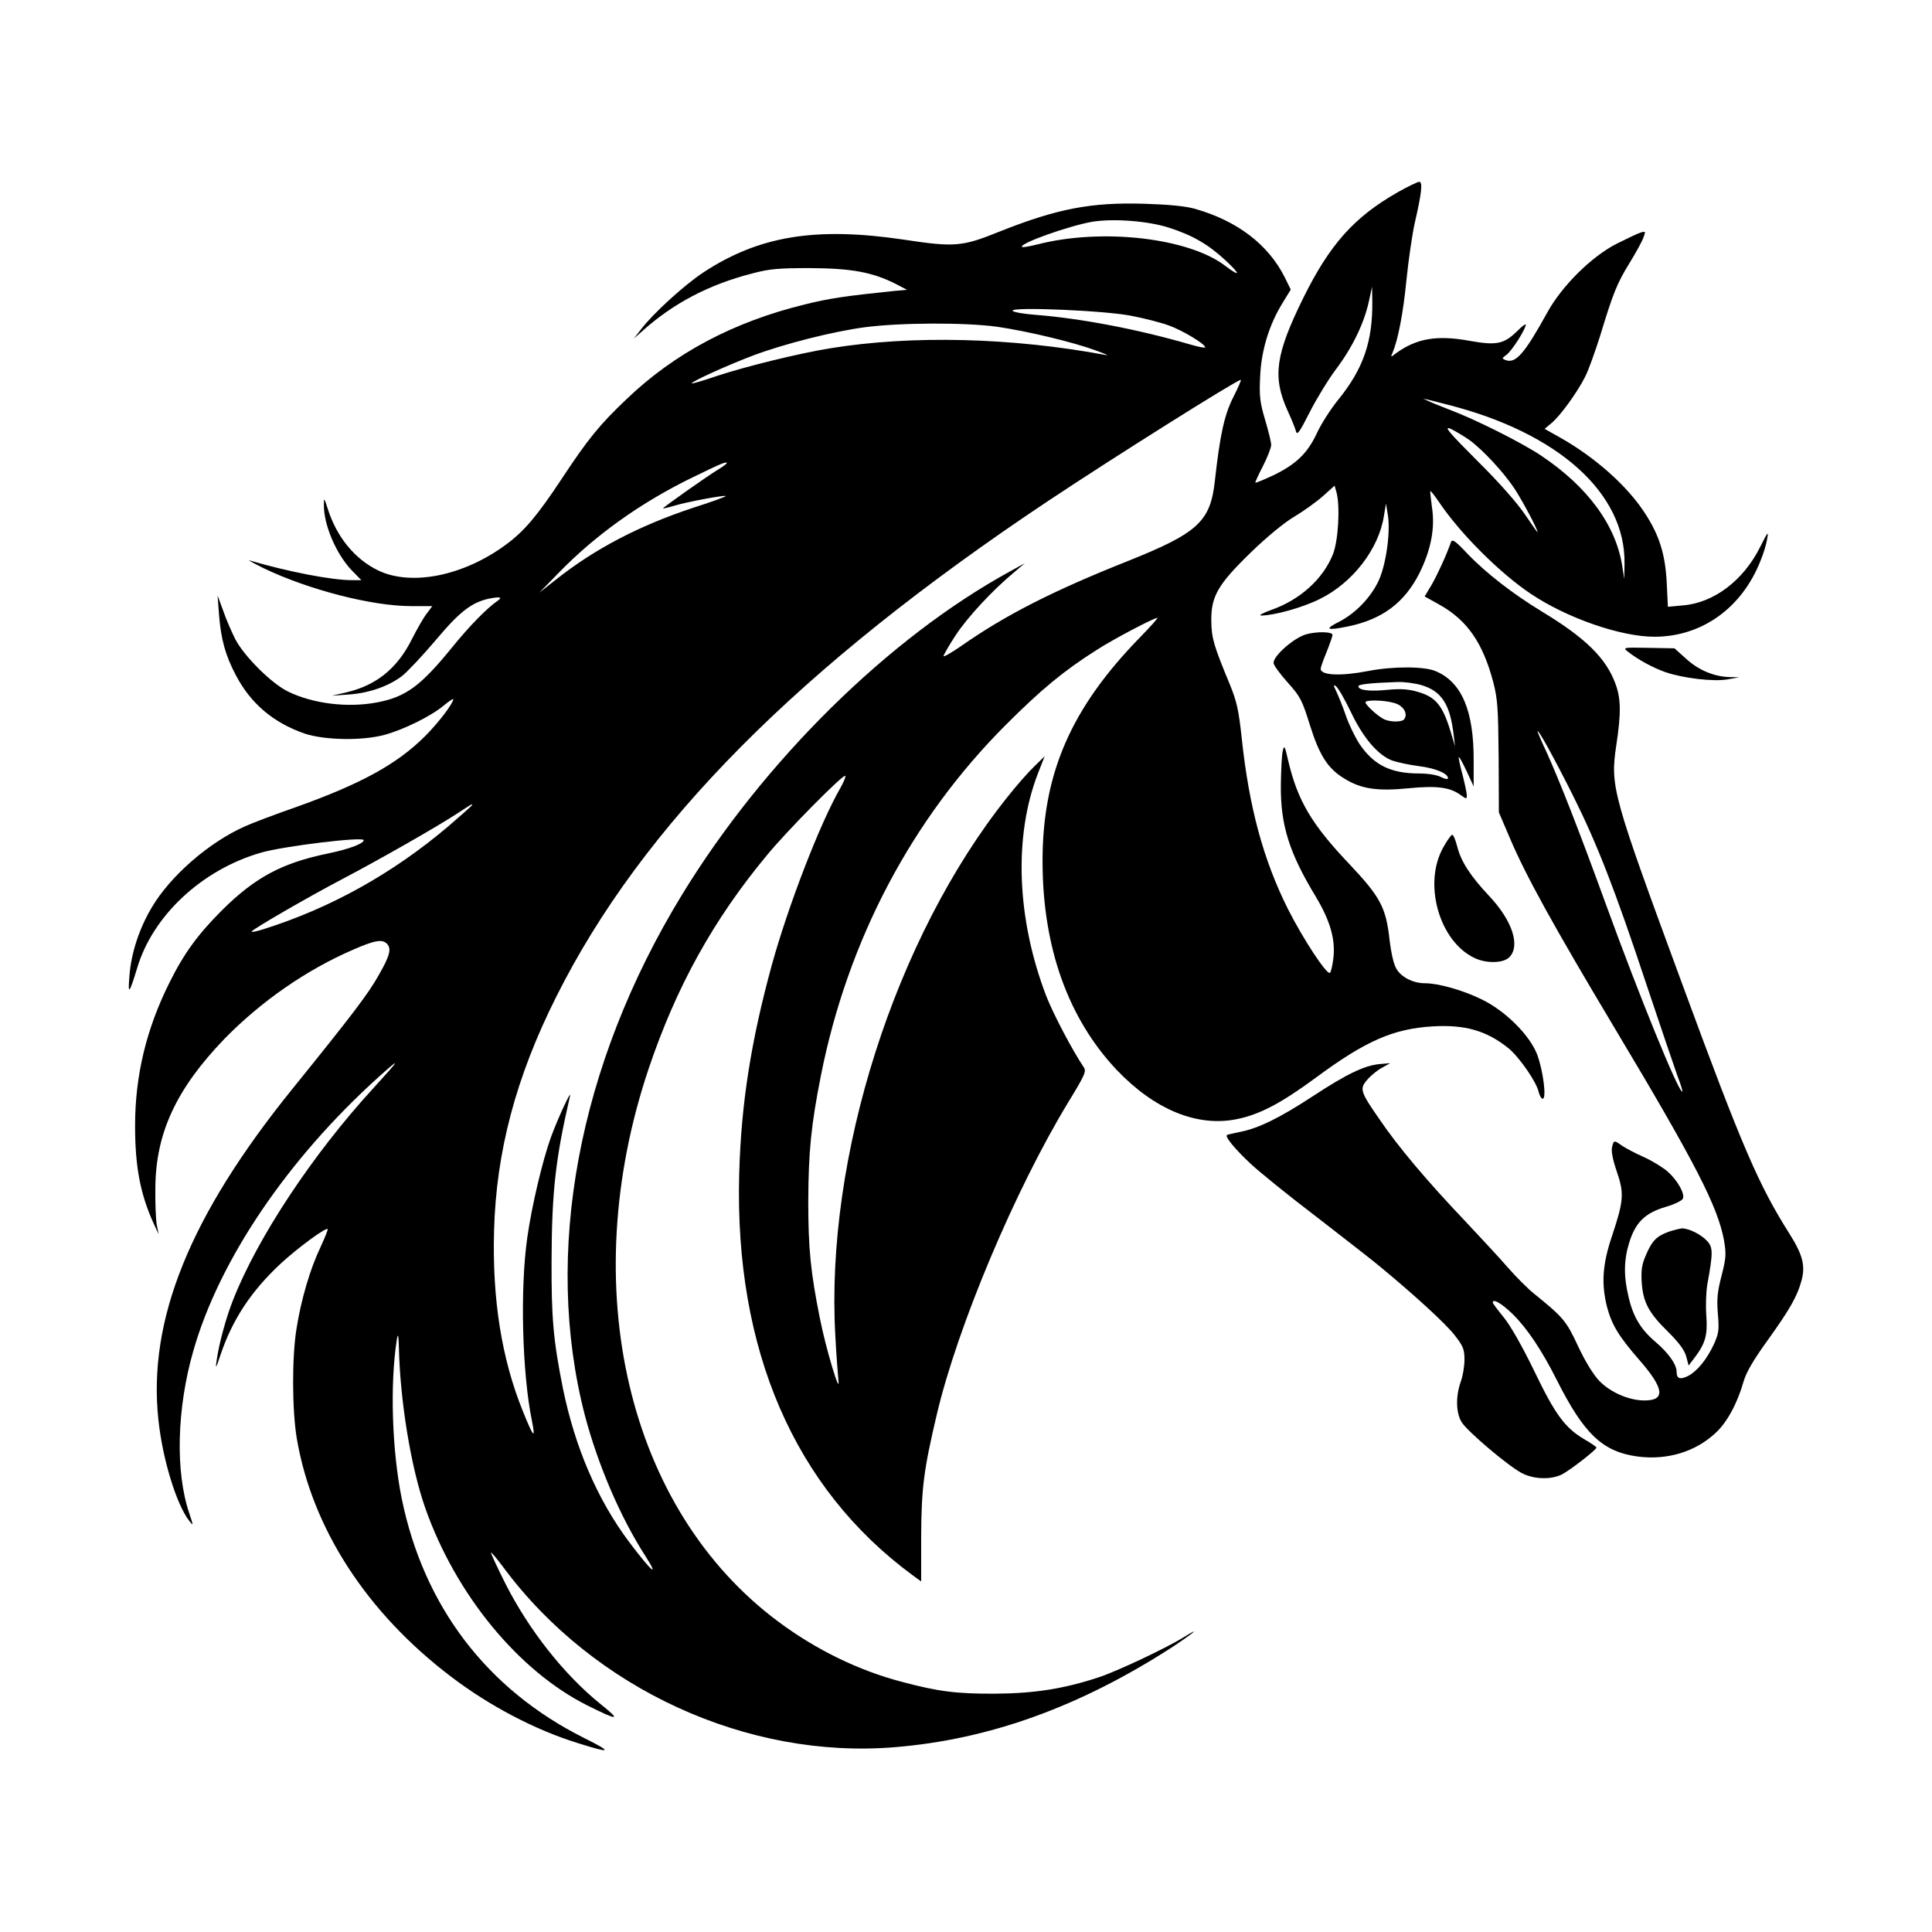 <svg width="1500" height="1500" viewBox="0 0 1500 1500" xmlns="http://www.w3.org/2000/svg">
  <!-- Original SVG transformiert und zentriert -->
  <svg x="100.0" y="141.185" width="1300" height="1217.63" viewBox="0 0 710.37 665.36">
    2000/svg" viewBox="0 0 710.37 665.36"><defs><style>.cls-1{fill-rule:evenodd;}</style></defs><path class="cls-1" d="M538.36,4.4c-18.6,10.6-28.9,22.2-40.2,45.1-11.6,23.6-13,33.1-6.7,47.2,1.7,3.7,3.4,7.8,3.7,9.1.5,1.9,1.5.5,5.8-8,2.9-5.7,7.9-13.9,11.2-18.3,7-9.3,11.9-19.5,13.9-28.6l1.4-6.4.1,6c.2,17.3-3.8,28.8-14.5,42-3.1,3.8-7.2,10.2-9,14.1-4,8.6-8.9,13.3-18.7,18-3.9,1.8-7.2,3.2-7.4,3-.2-.1,1.3-3.3,3.2-7,1.9-3.7,3.5-7.8,3.5-9s-1.2-6-2.6-10.7c-2.1-7.1-2.5-9.8-2.1-17.9.4-11.1,3.7-22.1,9.4-31.4l3.6-5.9-2.5-5.1c-7-14-20.2-24.1-38.3-29.2-3.9-1.1-11.3-1.8-21.3-2.1-22.7-.7-37.1,2.1-61.7,11.9-15.6,6.3-18.8,6.6-40.5,3.3-37.3-5.5-61.3-1.6-85,14-8,5.3-21.2,17.3-26.3,24l-3.1,4,3.5-3.1c13.1-11.8,28.3-19.8,46.6-24.5,7.5-2,11.2-2.3,24.8-2.3,17.4.1,26.3,1.7,36.2,6.7l4.8,2.5-5.5.5c-20.3,2.1-27.4,3.1-37.8,5.7-30.3,7.4-55.4,20.7-75.8,40.3-11.3,10.7-16.4,17-27.4,33.7-10.4,15.7-15.8,22.1-23.5,27.8-18,13.4-40.4,17.9-54.5,11-9.8-4.8-17.3-14-21.1-25.6-1.7-5.3-1.8-5.4-1.8-2.2-.1,8.5,5.2,20.9,11.8,27.8l4.1,4.2h-3.9c-8.6,0-26.9-3.5-43.6-8.4-1.1-.4,1.6,1.1,6,3.3,18.9,9.1,45.9,16.1,62.6,16.1h9l-2.4,3.2c-1.4,1.8-4.1,6.6-6.2,10.7-6.2,12.5-15.1,19.7-27.9,22.7l-6.1,1.4,7.2-.5c8.6-.6,16.8-3.5,22.5-7.8,2.3-1.8,8.7-8.6,14.3-15.2,10.8-12.9,16-16.7,24.5-18q4.5-.7,2,1.1c-4.7,3.2-12.2,10.9-19.5,19.9-13.4,16.5-19.7,21.1-32.1,23.4-12.3,2.3-26.9.5-37.4-4.6-7.1-3.4-18.8-15.1-22.5-22.3-1.5-3-3.9-8.4-5.1-12l-2.4-6.5.6,7.9c.8,10.6,2.7,17.5,7.2,26,6.3,12,15.9,20.1,29.2,24.7,8.5,2.8,24.4,3.1,33.9.5,8-2.2,19.3-7.7,24.9-12.3,2.3-1.9,4.2-3.2,4.2-2.8,0,1.7-6.2,9.9-11.9,15.6-11.9,11.9-27.1,20.3-55.2,30.3-8.6,3-18.1,6.6-21.2,8-15.2,6.7-31.7,21-39.6,34.4-5.3,8.9-8.8,19.4-9.5,29.2-.7,8.3-.1,7.6,3.3-3.5,6.6-22.2,27.5-41.7,52.5-48.9,9.7-2.8,43.6-6.9,43.6-5.3,0,1.5-6.6,3.9-15.4,5.7-19.3,4-30.7,10.1-44.7,24-10.1,10.1-16.1,18.2-22.3,30.7-9.8,19.6-14.6,39.4-14.6,60.7,0,17.5,2.2,29.1,8,41.8l2,4.3-.8-4c-.4-2.2-.7-9.2-.6-15.5.1-23.3,8.8-42.1,29.3-63.4,15.4-15.8,34.7-29.2,54.3-37.7,9.3-4.1,12.6-4.7,14.6-2.7,2.1,2.1,1.3,5.1-3.4,13.3-4.5,8-10.7,16.2-36.8,48.5-43.4,53.7-61.3,97.9-56.7,140.3,1.8,16.8,7.6,35.6,13,42.7,1.9,2.4,1.9,2.3.1-3.1-6-17.6-5.3-44.6,1.7-68.9,11-38.6,40-81.4,78.6-116.2,9.8-8.8,9.4-8-2.2,4.7-25.6,27.9-49.1,63.3-59.5,89.8-3,7.5-6,18.6-7,25.7-.6,3.9-.3,3.6,1.7-2.5,5-14.8,12.9-26.8,25.3-38.4,7.1-6.6,19.3-15.6,20.1-14.8.2.2-1.2,3.7-3.1,7.8-4.3,9-8.2,22.2-10.1,34.4-2,12-1.9,34.7.1,46.6,6.5,38.2,29.7,74,65.6,101.2,16.2,12.3,35.4,22.4,53.4,28,14.6,4.6,15.3,4.1,2.9-2.1-41.2-20.6-68.1-55.9-77.4-101.7-4.1-20.4-5-48.2-2.1-67q.7-4.9.9,2.5c.5,23.1,5.1,51.4,11.3,68.9,12.9,36.5,39.5,68.9,68.7,83.5,13.2,6.6,14.4,6.5,5.8-.4-15.7-12.6-30.7-31.7-40.7-51.5-3.3-6.6-6-12.4-6-12.9s2.4,2.4,5.4,6.4c38.3,51.5,103.4,81.3,166,76.1,40.1-3.3,78.3-17.1,117.4-42.3,9.1-6,13.1-9.3,5-4.3-7.4,4.6-28,14.3-35.8,16.9-14.8,4.9-27.3,6.9-44,7-16.3.1-24.3-.9-39.6-5-18.4-4.8-36.4-13.6-52.3-25.4-64.2-47.6-86.4-142-55.2-234.8,11.7-34.7,27.5-63.3,50.4-90.8,8.4-10.2,31.4-33.4,32.9-33.4.5,0-.4,2.4-2,5.2-8.8,15.3-22.2,50.2-29.1,75.2-8.8,32.2-13,58.8-13.8,88.6-2,74.5,23.4,133.2,73.5,170.1l3.7,2.7v-19.1c.1-20.6,1.1-28.3,6.6-51.6,8.8-37.5,33.3-95.6,55.8-132.6,7.2-11.8,7.8-13.2,6.5-15-4.5-6.6-12.8-22.3-15.8-30-12.6-32.8-13.9-67.7-3.6-94.4l2.9-7.4-4.5,4.4c-2.5,2.4-7.6,8.2-11.3,12.9-47.7,59.7-77.4,153-73,228.8.4,8.1,1.1,16.5,1.3,18.7.9,7.2-5.3-13.4-7.8-26-4-19.8-5-30-5-50,.1-21.2,1.2-32.3,5.4-53.5,11.4-57.3,38.5-108.7,78.4-148.6,15-15,24.4-22.8,38.4-31.7,7.1-4.6,24.4-13.7,25.9-13.7.4,0-2.9,3.7-7.3,8.2-29.3,30-41.4,57.8-41.4,94.9s11.1,67,31.3,88.5c16.1,17,34.4,24.6,51.4,21,9.6-2,18.5-6.7,33.2-17.5,21.2-15.7,33-20.8,49.6-21.8,13.7-.8,22.9,1.8,32.2,9.3,4.6,3.8,11.9,14.3,12.8,18.6.4,1.5,1.1,2.8,1.7,2.8,1.7,0,.2-11.8-2.3-18.6-3.1-8.3-13.6-18.8-23.9-23.7-7.8-3.8-18.1-6.7-23.8-6.7-4.9,0-9.9-2.5-12-6-1.2-1.9-2.3-6.7-3-12.6-1.5-13.5-3.9-18-16.7-31.6-16.4-17.2-22.3-27.3-26.3-44.3-1.4-6.3-1.7-6.7-2.3-4-.4,1.6-.7,8-.8,14.1-.2,17.3,3.5,29,14.9,47.8,6,10.1,8.3,17.9,7.4,25.9-.4,3.1-1,6-1.5,6.3-1.4.8-11.5-14.6-17.8-27.1-10.5-21-16.5-43.3-19.6-72.5-1.3-12-2.1-15.6-5.1-22.9-6.7-16.2-7.7-19.4-7.8-26.6-.2-10.6,2.8-15.7,16.8-29.3,6.7-6.5,14.2-12.7,18.5-15.2,4-2.4,9.4-6.3,12.1-8.7l4.9-4.4.8,2.8c1.6,5.8.8,20.5-1.5,26.3-4.2,10.5-13.9,19.3-26.1,23.6-3.6,1.3-5.6,2.4-4.4,2.4,5.4,0,17.5-3.3,24.9-7,13.9-6.8,25-21.2,27.2-35.1l.9-5.4.8,4.9c1.2,7.2-.8,21.3-4,28-3.3,7-9.8,13.7-16.6,17.2-6.6,3.3-5.4,3.9,3.8,2,14.5-3,23.9-10.1,30.2-22.6,4.9-9.9,6.7-19.1,5.3-28-.5-3.6-.8-6.7-.7-6.8.2-.2,1.9,2,3.8,4.8,8.9,13.2,25.5,29.8,38.7,38.7,15.3,10.3,38.2,18.3,52.6,18.3,20,0,37-12.1,44.9-32,1.3-3,2.6-7.3,2.9-9.5.7-3.5.3-3.1-3,3.5-7.1,14.2-19.7,23.7-32.8,24.7l-6.3.6-.5-10.4c-.6-11.7-3.1-19.9-9.1-29.1-7.4-11.6-21.3-24-36.3-32.4l-6.4-3.6,3-2.5c3.7-3.1,10.9-13,14.3-19.8,1.4-2.8,4.1-10.4,6.2-17,5.6-18.4,7.2-22.4,12.5-31,2.7-4.4,5.4-9.3,5.9-10.8,1-2.7,1-2.8-1.1-2.2-1.3.4-5.9,2.6-10.3,4.8-10.7,5.5-23.2,17.9-29.4,29.2-9.6,17.4-13.4,21.8-17.7,20.1-1.6-.6-1.5-.8.4-2.2,2.2-1.5,8.2-10.9,8.2-12.8,0-.5-1.6.7-3.6,2.7-5.6,5.5-8.7,6.2-20,4.2-14-2.6-22.7-1.1-31.4,5.2-2.3,1.8-2.4,1.8-1.5-.2,2.3-5.5,4.5-16.6,5.9-31,.9-8.8,2.5-19.6,3.5-24,2.9-12.6,3.5-17.5,1.9-17.5-.7,0-4.8,2-9.1,4.4h0ZM441.16,19.4c10,3.2,16.6,7,23.9,13.7,6.6,6.1,6.8,7.6.2,2.6-15.6-12-52.6-16.2-80-9.1-3.2.8-6.1,1.3-6.3,1-1.4-1.4,20.3-9.1,30-10.7,9-1.4,23.4-.3,32.2,2.5ZM425.66,56.9c5.2,1,12.2,2.8,15.5,4,5.7,2,15.5,7.9,15.5,9.3,0,.4-3-.2-6.7-1.3-21.7-6.3-46-11-65.6-12.5-4.8-.4-9-1.1-9.4-1.7-1.1-1.8,39.9-.1,50.7,2.2ZM368.56,61.5c12.9,1.9,32.1,6.5,41.6,10,3.9,1.4,5.9,2.3,4.5,2-40.1-7.5-82.6-8.5-117-2.9-13.6,2.2-35.8,7.7-48,11.7-5.8,2-10.6,3.4-10.8,3.2-.6-.6,15.8-8,26.2-11.9,13.1-4.9,33.6-10.1,47.1-11.9,15-2,43-2.1,56.4-.2ZM468.56,91.4c-3.8,7.6-5.6,15.8-7.8,35.5-1.9,17.3-7.2,22.1-37.2,34.1-31.5,12.5-51.8,22.9-70.1,35.7-4.3,3-7.8,5-7.8,4.5s2.3-4.5,5.1-8.8c4.9-7.5,15.6-19.1,24.9-26.8l4.5-3.8-6,3.3c-51.7,28.2-104.8,80.6-139.5,137.4-44.1,72.2-59,152.3-41.1,221.1,5.5,20.7,14.9,42.8,25.6,59.4,6.3,9.9,2.4,6.4-7-6.1-13.4-17.9-22.9-40.1-28-65.1-4.1-20.5-4.9-30-4.8-54.3.1-29.1,1.7-43.2,7.8-69.5.9-3.7-5.1,9.2-8.1,17.4-3.6,10.1-8.1,29-10,42.5-3.1,21.6-2.2,57.6,2,77.9,1.6,8,.6,6.9-3.9-4.3-9-22.2-13-47.5-12.2-76.5.9-33.6,9.3-65.2,26.3-99.1,36.5-73,103.1-140.1,208.9-210.6,28.1-18.7,79.8-51.2,81.6-51.3.3,0-1.1,3.3-3.2,7.4ZM559.36,94.5c47.1,11.9,75.7,37.6,75.2,67.5l-.1,6.5-.8-5.1c-2.6-17.6-14.7-34.1-34.7-47.4-8.5-5.6-27.6-15.2-38.8-19.4-3.8-1.5-7.9-3.1-9-3.7l-2-.9,2,.4c1.1.3,4.8,1.2,8.2,2.1ZM568.86,109.6c5.8,4.3,14.3,13.5,19,20.5,3.4,5.2,9.8,17.2,9.8,18.5,0,.3-2.3-3-5.2-7.3-3.2-4.8-11-13.7-20.3-22.9-12-12-14.4-14.8-11.5-13.7,1.9.9,5.6,3.1,8.2,4.9ZM253.66,119.4c0,.2-1.7,1.5-3.7,2.7-4.5,2.7-23.3,16-23.3,16.4,0,.2,2.1-.3,4.8-1.1,5.2-1.6,21.3-4.6,21.8-4.1.2.2-6,2.5-13.9,5-22.9,7.6-41.7,17.4-58.2,30.5l-7,5.5,8-8.2c15.8-16.3,35.2-30.1,57-40.7,12.5-6.1,14.5-6.9,14.5-6ZM145.66,264.4c0,.2-4.6,4.3-10.2,9.1-23.6,20-49.9,34.6-78.1,43.5-3.1,1-5.5,1.5-5.2,1,.8-1.2,24.3-14.8,39-22.5,15.4-8.1,39.6-21.9,48-27.4,6.6-4.3,6.5-4.3,6.5-3.7Z"/><path class="cls-1" d="M560.96,152.8c-2,5.7-5.7,13.7-8.2,18.1l-3,5,6.3,3.5c11.8,6.6,18.4,16.2,22.8,32.8,1.9,7.3,2.1,11.2,2.3,31.8l.1,23.5,4.7,11c6.8,16,18.4,37,44.4,80.5,34.6,57.8,43.7,75.7,46.4,90,1,5.9.9,7.4-1,15-1.8,6.9-2.1,9.9-1.6,16.2.6,6.9.4,8.3-1.7,13-3,6.4-7,11.3-10.9,13.4-3.4,1.7-4.9,1.2-4.9-1.8s-3.3-7.8-8.9-12.6c-6.3-5.3-9.6-10.8-11.5-19.2-2.1-8.7-2-15.6.3-23,2.7-8.6,6.7-12.5,15.4-15.1,3.8-1.1,7.1-2.7,7.4-3.6.8-2.2-2.4-7.8-6.6-11.5-2-1.7-6.5-4.5-10.1-6.1-3.6-1.6-7.7-3.8-9.2-4.8-3.3-2.4-3.5-2.4-4.2.7-.4,1.6.3,5.3,2,10.2,3.2,9.3,3,12.4-2,27.4-4.1,12.1-4.6,20.4-2.1,30.2,2,7.5,4.9,12.3,13.4,22.1,10.8,12.3,11.6,17.5,2.5,17.5-6.6,0-14.4-3.4-19.1-8.2-2.6-2.7-6-8.2-9.1-14.8-5-10.8-6.3-12.3-18.8-22.4-2.7-2.2-7.6-7.1-10.9-10.9s-11.7-12.9-18.6-20.2c-15.6-16.4-28.2-31.3-35.9-42.7-8.2-11.8-8.6-13-5.3-16.8,1.4-1.7,4.2-4,6.2-5.1l3.6-2-4.6.4c-6.3.6-13.9,4.2-28.2,13.6-14.2,9.3-23.1,13.6-30.6,15.1-3,.6-5.6,1.2-5.9,1.4-.8.9,3.7,6.2,10.1,12.2,3.5,3.3,16.2,13.6,28.3,22.8,12,9.3,24.4,18.9,27.4,21.5,14.6,12.1,27.3,23.8,30.9,28.5,3.6,4.6,4.1,6,4.1,10.3,0,2.8-.7,7-1.6,9.4-2.2,6.3-2,13.2.4,17.1,2.4,3.9,19.4,18.3,25.3,21.5,5.1,2.8,12.6,3,17.2.7,3.4-1.7,14.7-10.5,14.7-11.4,0-.3-2.3-1.9-5.1-3.5-8.3-4.9-12.4-10.5-21.3-29-5-10.3-10.1-19.3-12.9-22.7-2.6-3.2-4.7-6-4.7-6.3,0-1.9,3.7.3,8.4,4.8,6.2,6.1,12.4,15.4,18.6,27.7,11.7,23.3,19.6,30.8,34.6,32.8,12.4,1.6,24.3-2,32.8-9.9,4.9-4.4,9.3-12.5,12-21.9,1.1-3.9,4.2-9.2,10.2-17.5,9.4-13.1,12.6-18.7,14.4-25.4,1.7-6.3.5-10.9-5.1-19.8-13-20.5-20.1-36.9-44.9-104.3-30.4-82.5-31.2-85.3-28.6-102.9,2.1-13.8,2-19.9-.4-26.3-4-10.8-12.7-19.3-31-30.4-12.2-7.4-23.9-16.4-31.8-24.7-5-5.3-6.4-6.3-6.9-4.9ZM612.66,260.3c10.3,20.6,17.8,39.8,31.1,79.9,6,17.9,12,35.6,13.3,39.2,1.4,3.6,2.3,6.6,2,6.6-1.7,0-18.1-40.2-32.4-79.5-11.6-31.9-19.6-52.2-25.1-64.4-2.2-4.6-3.9-8.7-3.9-9,.1-1.3,7.4,12,15,27.2Z"/><path class="cls-1" d="M499.36,192c-5.2,1.6-13.7,9-13.7,12.1,0,.9,2.7,4.6,5.9,8.2,5.5,6.1,6.2,7.5,9.5,18.1,4.1,13,7.6,18.5,14.7,22.8,6.9,4.3,13.9,5.4,26.9,4.1,12.1-1.2,17.8-.5,22.3,2.8,2.5,1.8,2.7,1.8,2.7.2,0-1-.9-5.1-1.9-9.1-1.1-3.9-1.7-7.2-1.5-7.2.3,0,1.8,2.8,3.4,6.2l2.9,6.3v-11c.1-21.1-5.1-33.3-16.1-37.9-4.8-2.1-18.1-2.1-28.5-.1-11.8,2.3-20.3,1.9-20.3-.9,0-.6,1.1-3.8,2.5-7.1,1.3-3.3,2.5-6.6,2.5-7.3,0-1.4-6.8-1.5-11.3-.2ZM548.36,213.5c8.6,2.5,12.2,8.2,13.7,21l.6,5-1.8-6c-3.4-11.3-6.3-14.9-13.9-17.1-4-1.2-7.3-1.4-12.8-.9-7.7.8-12.5.2-12.5-1.5,0-.8,4.7-1.4,16.6-1.8,2.8-.1,7.3.5,10.1,1.3ZM518.46,224.9c5.2,11,11.5,18.3,17.5,20.6,2.3.8,7.5,1.9,11.5,2.4,7,.9,12.2,3.1,12.2,5.1,0,.6-1.3.4-3-.5s-5.5-1.5-9.2-1.5c-12.2,0-19.3-3.6-25.4-12.6-1.9-3-4.6-8.5-5.8-12.2-1.3-3.8-3.2-8.4-4.1-10.3q-1.7-3.3,0-1.9c1,.8,3.8,5.7,6.3,10.9ZM536.86,221.1c3.8,1,5.9,4.4,4.3,6.8-.8,1.4-6.1,1.4-8.8,0s-7.7-6-7.7-7.1,7.8-1,12.2.3Z"/><path class="cls-1" d="M635.96,199.3c4.2,3.3,10.5,6.8,15.9,8.7,7.6,2.6,20.3,4.1,26.3,3.1l5-.9-4.1-.1c-6.5-.2-13-2.9-18.3-7.7l-5-4.5-11-.2c-10.8-.2-11-.2-8.8,1.6Z"/><path class="cls-1" d="M557.76,282.2c-8.8,15.3-1.9,40,13.2,47.1,5,2.4,12.2,2.2,14.7-.3,4.8-4.8,1.4-15.5-8.5-26-8-8.5-12-14.7-13.6-21.1-.7-2.7-1.6-4.9-2.1-4.9-.4,0-2.1,2.3-3.7,5.2Z"/><path class="cls-1" d="M653.36,445.4c-5.2,1.9-7.1,3.8-9.7,9.9-1.8,4.1-2.1,6.4-1.8,11.7.6,8.4,3,12.9,11.3,21,4.5,4.5,6.9,7.7,7.6,10.4l1,3.8,2.5-3.3c4.7-6.2,5.6-9.7,5-17.9-.3-4.1-.1-10,.4-13,2.5-13.8,2.5-15.9-.1-18.7-2.6-2.8-7.7-5.3-10.6-5.3-1,.1-3.5.7-5.6,1.4Z"/>
  </svg>
</svg>